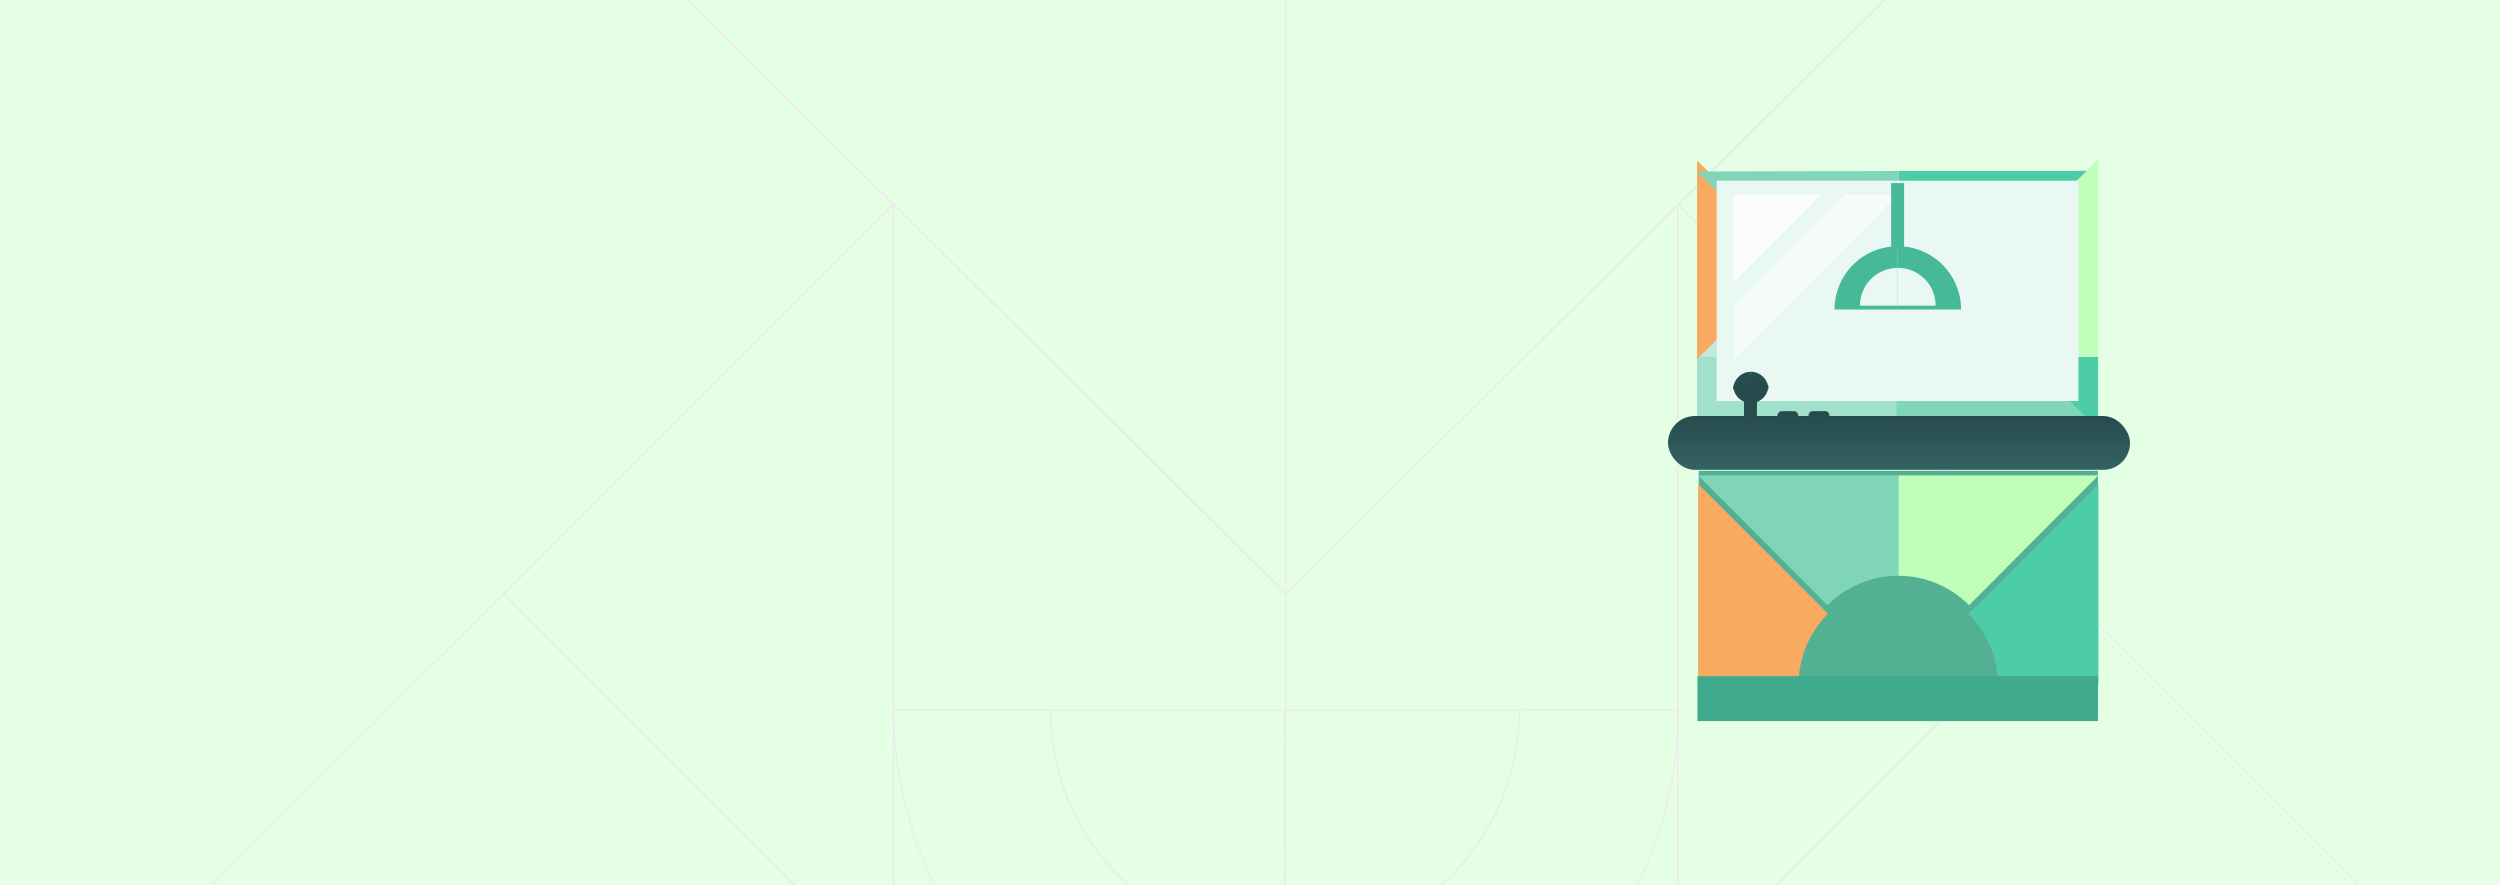 <svg width="1920" height="680" viewBox="0 0 1920 680" fill="none" xmlns="http://www.w3.org/2000/svg">
<g clip-path="url(#clip0_5160_53654)">
<rect width="1920" height="680" fill="white"/>
<g clip-path="url(#clip1_5160_53654)">
<g clip-path="url(#clip2_5160_53654)">
<rect width="1920" height="790" transform="translate(0 -55)" fill="#E5FFE4"/>
<path d="M1288.58 156.809L1288.58 755.461L1587.91 456.135L1288.58 156.809Z" stroke="#EAEAEA" stroke-width="1.177" stroke-linejoin="bevel"/>
<path d="M686.154 156.809L686.154 755.461L386.828 456.135L686.154 156.809Z" stroke="#EAEAEA" stroke-width="1.177" stroke-linejoin="bevel"/>
<path d="M467.727 -60L1507.55 -60L987.637 456.135L467.727 -60Z" stroke="#EAEAEA" stroke-width="1.331" stroke-linejoin="bevel"/>
<path d="M1496.77 364.989L1872.5 740.725" stroke="#EAEAEA" stroke-miterlimit="10"/>
<path d="M987.641 -53.528L987.641 546.202" stroke="#EAEAEA" stroke-miterlimit="10"/>
<path d="M988.809 843.5C1065.06 843.407 1143.49 815.295 1201.69 757.041C1259.9 698.788 1289.02 621.42 1289.05 545.163L1168.16 545.162" stroke="#EAEAEA" stroke-width="0.901" stroke-miterlimit="10"/>
<path d="M1114.23 672.761C1079.11 707.91 1032.61 725.49 986.562 725.51L986.485 545.592L1166.87 545.516C1166.89 591.563 1149.34 637.619 1114.23 672.761Z" stroke="#EAEAEA" stroke-width="1.088" stroke-miterlimit="10"/>
<path d="M986.597 725.797L986.597 843.648C910.346 843.555 831.919 815.443 773.715 757.189C715.511 698.936 686.39 621.568 686.356 545.311L807.243 545.31" stroke="#EAEAEA" stroke-width="0.901" stroke-miterlimit="10"/>
<path d="M859.464 672.762C894.583 707.911 940.617 725.491 986.664 725.51L986.741 545.593L806.823 545.516C806.804 591.564 824.351 637.619 859.464 672.762Z" stroke="#EAEAEA" stroke-width="1.088" stroke-miterlimit="10"/>
<path d="M59.998 782.427L417.031 425.932" stroke="#EAEAEA" stroke-miterlimit="10"/>
</g>
</g>
<g filter="url(#filter0_i_5160_53654)">
<path d="M1458.15 121.212L1611.33 121.142L1458.15 273.77L1458.15 121.212Z" fill="#4DCCA8"/>
</g>
<g filter="url(#filter1_i_5160_53654)">
<path d="M1456.49 319.667L1303.31 319.738L1456.49 167.109L1456.49 319.667Z" fill="#4DCCA8"/>
</g>
<g filter="url(#filter2_i_5160_53654)">
<path d="M1611.34 273.77L1611.36 121.141L1458.16 273.77L1611.34 273.77Z" fill="#BFFFBC"/>
</g>
<g filter="url(#filter3_i_5160_53654)">
<path d="M1302.49 274.128L1458.15 273.77L1380.18 197.18L1302.49 274.128Z" fill="#C0EBDD"/>
</g>
<g filter="url(#filter4_i_5160_53654)">
<path d="M1611.33 273.77L1611.33 319.503L1457.05 319.503L1457.05 273.77L1611.33 273.77Z" fill="#4DCCA8"/>
</g>
<g filter="url(#filter5_i_5160_53654)">
<path d="M1458.15 273.77L1458.15 320.054L1303.32 319.576L1303.32 273.77L1458.15 273.77Z" fill="#A1E0CB"/>
</g>
<g filter="url(#filter6_i_5160_53654)">
<path d="M1303.32 133.158L1303.32 121.502L1380.46 197.263L1303.32 274.13L1303.32 133.158Z" fill="#F8AA60"/>
</g>
<g filter="url(#filter7_i_5160_53654)">
<path d="M1458.15 121.223L1303.32 121.61L1458.15 273.77L1458.15 121.223Z" fill="#81D6BA"/>
</g>
<g filter="url(#filter8_i_5160_53654)">
<path d="M1456.49 319.656L1611.33 319.269L1456.49 167.109L1456.49 319.656Z" fill="#81D6BA"/>
</g>
<g filter="url(#filter9_i_5160_53654)">
<rect x="1318.47" y="136.569" width="277.708" height="169.159" fill="white"/>
<rect x="1318.47" y="136.569" width="277.708" height="169.159" fill="#C0EBDD" fill-opacity="0.35"/>
</g>
<path d="M1398.3 149.609L1331.27 216.636L1331.3 149.638L1398.3 149.609Z" fill="white" fill-opacity="0.78"/>
<path d="M1304.66 361.533H1611.21V549.8H1304.66V361.533Z" fill="#54B092"/>
<g filter="url(#filter10_i_5160_53654)">
<path d="M1511.87 460.559C1519.04 467.714 1524.73 476.216 1528.61 485.577C1532.49 494.938 1534.48 504.972 1534.47 515.104L1611.6 515.111L1611.6 360.829L1511.87 460.559Z" fill="#4DCCA8"/>
</g>
<g filter="url(#filter11_i_5160_53654)">
<path d="M1403.87 460.559C1396.7 467.714 1391.01 476.216 1387.13 485.577C1383.25 494.938 1381.26 504.972 1381.28 515.105L1304.14 515.111L1304.14 360.829L1403.87 460.559Z" fill="#F8AA60"/>
</g>
<g filter="url(#filter12_i_5160_53654)">
<path d="M1512.23 460.561C1505.1 453.388 1496.63 447.698 1487.3 443.821C1477.97 439.943 1467.97 437.953 1457.88 437.965L1457.87 360.829L1611.6 360.829L1512.23 460.561Z" fill="#BFFFBC"/>
</g>
<g filter="url(#filter13_i_5160_53654)">
<path d="M1403.51 460.562C1410.64 453.388 1419.12 447.698 1428.44 443.821C1437.77 439.943 1447.77 437.953 1457.86 437.965L1457.87 360.829L1304.14 360.829L1403.51 460.562Z" fill="#80D5B9"/>
</g>
<rect x="1281" y="319.503" width="354.849" height="41.325" rx="20.663" fill="url(#paint0_linear_5160_53654)"/>
<rect x="1349.33" y="293.055" width="26.999" height="9.918" transform="rotate(90 1349.33 293.055)" fill="#274C4E"/>
<rect x="1381.05" y="315.763" width="6.612" height="15.979" rx="3.306" transform="rotate(90 1381.05 315.763)" fill="#274C4E"/>
<rect x="1404.95" y="315.763" width="6.061" height="15.979" rx="3.031" transform="rotate(90 1404.95 315.763)" fill="#274C4E"/>
<g filter="url(#filter14_i_5160_53654)">
<path d="M1344.63 296.081L1358.13 296.081C1358.13 292.502 1356.7 289.07 1354.17 286.54C1351.64 284.01 1348.21 282.588 1344.63 282.588C1344.63 288.111 1344.63 296.081 1344.63 296.081Z" fill="#274C4E"/>
</g>
<path d="M1344.63 296.081L1352.71 296.081C1352.71 293.94 1351.85 291.886 1350.34 290.373C1348.83 288.859 1346.77 288.008 1344.63 288.008C1344.63 291.312 1344.63 296.081 1344.63 296.081Z" fill="#274C4E"/>
<path d="M1344.63 296.044L1331.14 296.044C1331.14 299.623 1332.56 303.055 1335.09 305.585C1337.62 308.115 1341.05 309.537 1344.63 309.537C1344.63 304.014 1344.63 296.044 1344.63 296.044Z" fill="#274C4E"/>
<g filter="url(#filter15_i_5160_53654)">
<path d="M1344.63 296.081L1331.14 296.081C1331.14 292.502 1332.56 289.07 1335.09 286.54C1337.62 284.01 1341.05 282.588 1344.63 282.588C1344.63 288.111 1344.63 296.081 1344.63 296.081Z" fill="#274C4E"/>
</g>
<path d="M1344.63 296.081L1336.56 296.081C1336.56 293.94 1337.41 291.886 1338.92 290.373C1340.44 288.859 1342.49 288.008 1344.63 288.008C1344.63 291.312 1344.63 296.081 1344.63 296.081Z" fill="#274C4E"/>
<path d="M1344.6 296.045L1358.09 296.045C1358.09 299.624 1356.67 303.056 1354.14 305.586C1351.61 308.116 1348.18 309.538 1344.6 309.538C1344.6 304.015 1344.6 296.045 1344.6 296.045Z" fill="#274C4E"/>
<path d="M1344.63 296.079L1336.56 296.079C1336.56 298.22 1337.41 300.273 1338.92 301.787C1340.44 303.301 1342.49 304.151 1344.63 304.151C1344.63 300.847 1344.63 296.079 1344.63 296.079Z" fill="#274C4E"/>
<path d="M1344.63 296.079L1352.71 296.079C1352.71 298.22 1351.85 300.273 1350.34 301.787C1348.83 303.301 1346.77 304.151 1344.63 304.151C1344.63 300.847 1344.63 296.079 1344.63 296.079Z" fill="#274C4E"/>
<g filter="url(#filter16_i_5160_53654)">
<rect x="1303.67" y="515.301" width="307.535" height="34.499" fill="#40AA8C"/>
</g>
<path d="M1416.98 149.609L1332.26 234.996V275.777L1457.44 149.609H1416.98Z" fill="white" fill-opacity="0.55"/>
<g filter="url(#filter17_i_5160_53654)">
<rect x="1462.34" y="136.569" width="50.693" height="9.918" transform="rotate(90 1462.34 136.569)" fill="#46B999"/>
</g>
<g filter="url(#filter18_i_5160_53654)">
<path d="M1457.5 234.773L1506.11 234.773C1506.11 221.88 1500.99 209.515 1491.87 200.398C1482.76 191.282 1470.39 186.16 1457.5 186.16C1457.5 206.057 1457.5 234.773 1457.5 234.773Z" fill="#46B999"/>
</g>
<path d="M1457.5 234.773L1486.59 234.773C1486.59 227.059 1483.52 219.661 1478.07 214.207C1472.61 208.752 1465.21 205.688 1457.5 205.688C1457.5 217.592 1457.5 234.773 1457.5 234.773Z" fill="#E9F8F3"/>
<g filter="url(#filter19_i_5160_53654)">
<path d="M1457.5 234.773L1408.89 234.773C1408.89 221.88 1414.01 209.515 1423.13 200.398C1432.24 191.282 1444.61 186.16 1457.5 186.16C1457.5 206.057 1457.5 234.773 1457.5 234.773Z" fill="#46B999"/>
</g>
<path d="M1457.5 234.773L1428.41 234.773C1428.41 227.059 1431.48 219.661 1436.93 214.207C1442.39 208.752 1449.79 205.688 1457.5 205.688C1457.5 217.592 1457.5 234.773 1457.5 234.773Z" fill="#E9F8F3"/>
</g>
<defs>
<filter id="filter0_i_5160_53654" x="1458.15" y="121.142" width="153.18" height="162.729" filterUnits="userSpaceOnUse" color-interpolation-filters="sRGB">
<feFlood flood-opacity="0" result="BackgroundImageFix"/>
<feBlend mode="normal" in="SourceGraphic" in2="BackgroundImageFix" result="shape"/>
<feColorMatrix in="SourceAlpha" type="matrix" values="0 0 0 0 0 0 0 0 0 0 0 0 0 0 0 0 0 0 127 0" result="hardAlpha"/>
<feOffset dy="10.101"/>
<feGaussianBlur stdDeviation="10.101"/>
<feComposite in2="hardAlpha" operator="arithmetic" k2="-1" k3="1"/>
<feColorMatrix type="matrix" values="0 0 0 0 0 0 0 0 0 0 0 0 0 0 0 0 0 0 0.25 0"/>
<feBlend mode="normal" in2="shape" result="effect1_innerShadow_5160_53654"/>
</filter>
<filter id="filter1_i_5160_53654" x="1303.31" y="167.109" width="153.18" height="162.729" filterUnits="userSpaceOnUse" color-interpolation-filters="sRGB">
<feFlood flood-opacity="0" result="BackgroundImageFix"/>
<feBlend mode="normal" in="SourceGraphic" in2="BackgroundImageFix" result="shape"/>
<feColorMatrix in="SourceAlpha" type="matrix" values="0 0 0 0 0 0 0 0 0 0 0 0 0 0 0 0 0 0 127 0" result="hardAlpha"/>
<feOffset dy="10.101"/>
<feGaussianBlur stdDeviation="10.101"/>
<feComposite in2="hardAlpha" operator="arithmetic" k2="-1" k3="1"/>
<feColorMatrix type="matrix" values="0 0 0 0 0 0 0 0 0 0 0 0 0 0 0 0 0 0 0.25 0"/>
<feBlend mode="normal" in2="shape" result="effect1_innerShadow_5160_53654"/>
</filter>
<filter id="filter2_i_5160_53654" x="1458.16" y="121.141" width="153.203" height="153.948" filterUnits="userSpaceOnUse" color-interpolation-filters="sRGB">
<feFlood flood-opacity="0" result="BackgroundImageFix"/>
<feBlend mode="normal" in="SourceGraphic" in2="BackgroundImageFix" result="shape"/>
<feColorMatrix in="SourceAlpha" type="matrix" values="0 0 0 0 0 0 0 0 0 0 0 0 0 0 0 0 0 0 127 0" result="hardAlpha"/>
<feOffset dy="1.319"/>
<feGaussianBlur stdDeviation="2.474"/>
<feComposite in2="hardAlpha" operator="arithmetic" k2="-1" k3="1"/>
<feColorMatrix type="matrix" values="0 0 0 0 0 0 0 0 0 0 0 0 0 0 0 0 0 0 0.25 0"/>
<feBlend mode="normal" in2="shape" result="effect1_innerShadow_5160_53654"/>
</filter>
<filter id="filter3_i_5160_53654" x="1302.49" y="197.18" width="155.656" height="78.267" filterUnits="userSpaceOnUse" color-interpolation-filters="sRGB">
<feFlood flood-opacity="0" result="BackgroundImageFix"/>
<feBlend mode="normal" in="SourceGraphic" in2="BackgroundImageFix" result="shape"/>
<feColorMatrix in="SourceAlpha" type="matrix" values="0 0 0 0 0 0 0 0 0 0 0 0 0 0 0 0 0 0 127 0" result="hardAlpha"/>
<feOffset dy="1.319"/>
<feGaussianBlur stdDeviation="2.474"/>
<feComposite in2="hardAlpha" operator="arithmetic" k2="-1" k3="1"/>
<feColorMatrix type="matrix" values="0 0 0 0 0 0 0 0 0 0 0 0 0 0 0 0 0 0 0.25 0"/>
<feBlend mode="normal" in2="shape" result="effect1_innerShadow_5160_53654"/>
</filter>
<filter id="filter4_i_5160_53654" x="1457.05" y="273.77" width="154.281" height="46.089" filterUnits="userSpaceOnUse" color-interpolation-filters="sRGB">
<feFlood flood-opacity="0" result="BackgroundImageFix"/>
<feBlend mode="normal" in="SourceGraphic" in2="BackgroundImageFix" result="shape"/>
<feColorMatrix in="SourceAlpha" type="matrix" values="0 0 0 0 0 0 0 0 0 0 0 0 0 0 0 0 0 0 127 0" result="hardAlpha"/>
<feOffset dy="0.355"/>
<feGaussianBlur stdDeviation="0.711"/>
<feComposite in2="hardAlpha" operator="arithmetic" k2="-1" k3="1"/>
<feColorMatrix type="matrix" values="0 0 0 0 0 0 0 0 0 0 0 0 0 0 0 0 0 0 0.25 0"/>
<feBlend mode="normal" in2="shape" result="effect1_innerShadow_5160_53654"/>
</filter>
<filter id="filter5_i_5160_53654" x="1303.31" y="273.77" width="154.836" height="46.64" filterUnits="userSpaceOnUse" color-interpolation-filters="sRGB">
<feFlood flood-opacity="0" result="BackgroundImageFix"/>
<feBlend mode="normal" in="SourceGraphic" in2="BackgroundImageFix" result="shape"/>
<feColorMatrix in="SourceAlpha" type="matrix" values="0 0 0 0 0 0 0 0 0 0 0 0 0 0 0 0 0 0 127 0" result="hardAlpha"/>
<feOffset dy="0.355"/>
<feGaussianBlur stdDeviation="0.711"/>
<feComposite in2="hardAlpha" operator="arithmetic" k2="-1" k3="1"/>
<feColorMatrix type="matrix" values="0 0 0 0 0 0 0 0 0 0 0 0 0 0 0 0 0 0 0.25 0"/>
<feBlend mode="normal" in2="shape" result="effect1_innerShadow_5160_53654"/>
</filter>
<filter id="filter6_i_5160_53654" x="1303.32" y="121.502" width="77.141" height="154.379" filterUnits="userSpaceOnUse" color-interpolation-filters="sRGB">
<feFlood flood-opacity="0" result="BackgroundImageFix"/>
<feBlend mode="normal" in="SourceGraphic" in2="BackgroundImageFix" result="shape"/>
<feColorMatrix in="SourceAlpha" type="matrix" values="0 0 0 0 0 0 0 0 0 0 0 0 0 0 0 0 0 0 127 0" result="hardAlpha"/>
<feOffset dy="1.751"/>
<feGaussianBlur stdDeviation="3.283"/>
<feComposite in2="hardAlpha" operator="arithmetic" k2="-1" k3="1"/>
<feColorMatrix type="matrix" values="0 0 0 0 0 0 0 0 0 0 0 0 0 0 0 0 0 0 0.25 0"/>
<feBlend mode="normal" in2="shape" result="effect1_innerShadow_5160_53654"/>
</filter>
<filter id="filter7_i_5160_53654" x="1303.31" y="121.223" width="154.836" height="162.648" filterUnits="userSpaceOnUse" color-interpolation-filters="sRGB">
<feFlood flood-opacity="0" result="BackgroundImageFix"/>
<feBlend mode="normal" in="SourceGraphic" in2="BackgroundImageFix" result="shape"/>
<feColorMatrix in="SourceAlpha" type="matrix" values="0 0 0 0 0 0 0 0 0 0 0 0 0 0 0 0 0 0 127 0" result="hardAlpha"/>
<feOffset dy="10.101"/>
<feGaussianBlur stdDeviation="10.101"/>
<feComposite in2="hardAlpha" operator="arithmetic" k2="-1" k3="1"/>
<feColorMatrix type="matrix" values="0 0 0 0 0 0 0 0 0 0 0 0 0 0 0 0 0 0 0.25 0"/>
<feBlend mode="normal" in2="shape" result="effect1_innerShadow_5160_53654"/>
</filter>
<filter id="filter8_i_5160_53654" x="1456.49" y="167.109" width="154.836" height="162.648" filterUnits="userSpaceOnUse" color-interpolation-filters="sRGB">
<feFlood flood-opacity="0" result="BackgroundImageFix"/>
<feBlend mode="normal" in="SourceGraphic" in2="BackgroundImageFix" result="shape"/>
<feColorMatrix in="SourceAlpha" type="matrix" values="0 0 0 0 0 0 0 0 0 0 0 0 0 0 0 0 0 0 127 0" result="hardAlpha"/>
<feOffset dy="10.101"/>
<feGaussianBlur stdDeviation="10.101"/>
<feComposite in2="hardAlpha" operator="arithmetic" k2="-1" k3="1"/>
<feColorMatrix type="matrix" values="0 0 0 0 0 0 0 0 0 0 0 0 0 0 0 0 0 0 0.25 0"/>
<feBlend mode="normal" in2="shape" result="effect1_innerShadow_5160_53654"/>
</filter>
<filter id="filter9_i_5160_53654" x="1318.47" y="136.569" width="277.711" height="171.417" filterUnits="userSpaceOnUse" color-interpolation-filters="sRGB">
<feFlood flood-opacity="0" result="BackgroundImageFix"/>
<feBlend mode="normal" in="SourceGraphic" in2="BackgroundImageFix" result="shape"/>
<feColorMatrix in="SourceAlpha" type="matrix" values="0 0 0 0 0 0 0 0 0 0 0 0 0 0 0 0 0 0 127 0" result="hardAlpha"/>
<feOffset dy="2.257"/>
<feGaussianBlur stdDeviation="4.233"/>
<feComposite in2="hardAlpha" operator="arithmetic" k2="-1" k3="1"/>
<feColorMatrix type="matrix" values="0 0 0 0 0 0 0 0 0 0 0 0 0 0 0 0 0 0 0.25 0"/>
<feBlend mode="normal" in2="shape" result="effect1_innerShadow_5160_53654"/>
</filter>
<filter id="filter10_i_5160_53654" x="1511.87" y="360.83" width="99.734" height="165.118" filterUnits="userSpaceOnUse" color-interpolation-filters="sRGB">
<feFlood flood-opacity="0" result="BackgroundImageFix"/>
<feBlend mode="normal" in="SourceGraphic" in2="BackgroundImageFix" result="shape"/>
<feColorMatrix in="SourceAlpha" type="matrix" values="0 0 0 0 0 0 0 0 0 0 0 0 0 0 0 0 0 0 127 0" result="hardAlpha"/>
<feOffset dy="10.836"/>
<feGaussianBlur stdDeviation="11.5"/>
<feComposite in2="hardAlpha" operator="arithmetic" k2="-1" k3="1"/>
<feColorMatrix type="matrix" values="0 0 0 0 0 0 0 0 0 0 0 0 0 0 0 0 0 0 0.1 0"/>
<feBlend mode="normal" in2="shape" result="effect1_innerShadow_5160_53654"/>
</filter>
<filter id="filter11_i_5160_53654" x="1304.14" y="360.83" width="99.734" height="165.118" filterUnits="userSpaceOnUse" color-interpolation-filters="sRGB">
<feFlood flood-opacity="0" result="BackgroundImageFix"/>
<feBlend mode="normal" in="SourceGraphic" in2="BackgroundImageFix" result="shape"/>
<feColorMatrix in="SourceAlpha" type="matrix" values="0 0 0 0 0 0 0 0 0 0 0 0 0 0 0 0 0 0 127 0" result="hardAlpha"/>
<feOffset dy="10.836"/>
<feGaussianBlur stdDeviation="10"/>
<feComposite in2="hardAlpha" operator="arithmetic" k2="-1" k3="1"/>
<feColorMatrix type="matrix" values="0 0 0 0 0 0 0 0 0 0 0 0 0 0 0 0 0 0 0.15 0"/>
<feBlend mode="normal" in2="shape" result="effect1_innerShadow_5160_53654"/>
</filter>
<filter id="filter12_i_5160_53654" x="1457.87" y="360.829" width="153.734" height="103.987" filterUnits="userSpaceOnUse" color-interpolation-filters="sRGB">
<feFlood flood-opacity="0" result="BackgroundImageFix"/>
<feBlend mode="normal" in="SourceGraphic" in2="BackgroundImageFix" result="shape"/>
<feColorMatrix in="SourceAlpha" type="matrix" values="0 0 0 0 0 0 0 0 0 0 0 0 0 0 0 0 0 0 127 0" result="hardAlpha"/>
<feOffset dy="4.255"/>
<feGaussianBlur stdDeviation="4.255"/>
<feComposite in2="hardAlpha" operator="arithmetic" k2="-1" k3="1"/>
<feColorMatrix type="matrix" values="0 0 0 0 0 0 0 0 0 0 0 0 0 0 0 0 0 0 0.25 0"/>
<feBlend mode="normal" in2="shape" result="effect1_innerShadow_5160_53654"/>
</filter>
<filter id="filter13_i_5160_53654" x="1304.14" y="360.829" width="153.734" height="103.987" filterUnits="userSpaceOnUse" color-interpolation-filters="sRGB">
<feFlood flood-opacity="0" result="BackgroundImageFix"/>
<feBlend mode="normal" in="SourceGraphic" in2="BackgroundImageFix" result="shape"/>
<feColorMatrix in="SourceAlpha" type="matrix" values="0 0 0 0 0 0 0 0 0 0 0 0 0 0 0 0 0 0 127 0" result="hardAlpha"/>
<feOffset dy="4.255"/>
<feGaussianBlur stdDeviation="4.255"/>
<feComposite in2="hardAlpha" operator="arithmetic" k2="-1" k3="1"/>
<feColorMatrix type="matrix" values="0 0 0 0 0 0 0 0 0 0 0 0 0 0 0 0 0 0 0.25 0"/>
<feBlend mode="normal" in2="shape" result="effect1_innerShadow_5160_53654"/>
</filter>
<filter id="filter14_i_5160_53654" x="1344.63" y="282.588" width="13.492" height="16.438" filterUnits="userSpaceOnUse" color-interpolation-filters="sRGB">
<feFlood flood-opacity="0" result="BackgroundImageFix"/>
<feBlend mode="normal" in="SourceGraphic" in2="BackgroundImageFix" result="shape"/>
<feColorMatrix in="SourceAlpha" type="matrix" values="0 0 0 0 0 0 0 0 0 0 0 0 0 0 0 0 0 0 127 0" result="hardAlpha"/>
<feOffset dy="2.946"/>
<feGaussianBlur stdDeviation="2.946"/>
<feComposite in2="hardAlpha" operator="arithmetic" k2="-1" k3="1"/>
<feColorMatrix type="matrix" values="0 0 0 0 0 0 0 0 0 0 0 0 0 0 0 0 0 0 0.25 0"/>
<feBlend mode="normal" in2="shape" result="effect1_innerShadow_5160_53654"/>
</filter>
<filter id="filter15_i_5160_53654" x="1331.14" y="282.588" width="13.492" height="16.438" filterUnits="userSpaceOnUse" color-interpolation-filters="sRGB">
<feFlood flood-opacity="0" result="BackgroundImageFix"/>
<feBlend mode="normal" in="SourceGraphic" in2="BackgroundImageFix" result="shape"/>
<feColorMatrix in="SourceAlpha" type="matrix" values="0 0 0 0 0 0 0 0 0 0 0 0 0 0 0 0 0 0 127 0" result="hardAlpha"/>
<feOffset dy="2.946"/>
<feGaussianBlur stdDeviation="2.946"/>
<feComposite in2="hardAlpha" operator="arithmetic" k2="-1" k3="1"/>
<feColorMatrix type="matrix" values="0 0 0 0 0 0 0 0 0 0 0 0 0 0 0 0 0 0 0.25 0"/>
<feBlend mode="normal" in2="shape" result="effect1_innerShadow_5160_53654"/>
</filter>
<filter id="filter16_i_5160_53654" x="1303.67" y="515.301" width="307.539" height="38.499" filterUnits="userSpaceOnUse" color-interpolation-filters="sRGB">
<feFlood flood-opacity="0" result="BackgroundImageFix"/>
<feBlend mode="normal" in="SourceGraphic" in2="BackgroundImageFix" result="shape"/>
<feColorMatrix in="SourceAlpha" type="matrix" values="0 0 0 0 0 0 0 0 0 0 0 0 0 0 0 0 0 0 127 0" result="hardAlpha"/>
<feOffset dy="4"/>
<feGaussianBlur stdDeviation="4.5"/>
<feComposite in2="hardAlpha" operator="arithmetic" k2="-1" k3="1"/>
<feColorMatrix type="matrix" values="0 0 0 0 0 0 0 0 0 0 0 0 0 0 0 0 0 0 0.25 0"/>
<feBlend mode="normal" in2="shape" result="effect1_innerShadow_5160_53654"/>
</filter>
<filter id="filter17_i_5160_53654" x="1452.42" y="136.569" width="9.922" height="54.693" filterUnits="userSpaceOnUse" color-interpolation-filters="sRGB">
<feFlood flood-opacity="0" result="BackgroundImageFix"/>
<feBlend mode="normal" in="SourceGraphic" in2="BackgroundImageFix" result="shape"/>
<feColorMatrix in="SourceAlpha" type="matrix" values="0 0 0 0 0 0 0 0 0 0 0 0 0 0 0 0 0 0 127 0" result="hardAlpha"/>
<feOffset dy="4"/>
<feGaussianBlur stdDeviation="2"/>
<feComposite in2="hardAlpha" operator="arithmetic" k2="-1" k3="1"/>
<feColorMatrix type="matrix" values="0 0 0 0 0 0 0 0 0 0 0 0 0 0 0 0 0 0 0.25 0"/>
<feBlend mode="normal" in2="shape" result="effect1_innerShadow_5160_53654"/>
</filter>
<filter id="filter18_i_5160_53654" x="1457.5" y="186.16" width="48.609" height="51.559" filterUnits="userSpaceOnUse" color-interpolation-filters="sRGB">
<feFlood flood-opacity="0" result="BackgroundImageFix"/>
<feBlend mode="normal" in="SourceGraphic" in2="BackgroundImageFix" result="shape"/>
<feColorMatrix in="SourceAlpha" type="matrix" values="0 0 0 0 0 0 0 0 0 0 0 0 0 0 0 0 0 0 127 0" result="hardAlpha"/>
<feOffset dy="2.946"/>
<feGaussianBlur stdDeviation="2.946"/>
<feComposite in2="hardAlpha" operator="arithmetic" k2="-1" k3="1"/>
<feColorMatrix type="matrix" values="0 0 0 0 0 0 0 0 0 0 0 0 0 0 0 0 0 0 0.25 0"/>
<feBlend mode="normal" in2="shape" result="effect1_innerShadow_5160_53654"/>
</filter>
<filter id="filter19_i_5160_53654" x="1408.89" y="186.16" width="48.609" height="51.559" filterUnits="userSpaceOnUse" color-interpolation-filters="sRGB">
<feFlood flood-opacity="0" result="BackgroundImageFix"/>
<feBlend mode="normal" in="SourceGraphic" in2="BackgroundImageFix" result="shape"/>
<feColorMatrix in="SourceAlpha" type="matrix" values="0 0 0 0 0 0 0 0 0 0 0 0 0 0 0 0 0 0 127 0" result="hardAlpha"/>
<feOffset dy="2.946"/>
<feGaussianBlur stdDeviation="2.946"/>
<feComposite in2="hardAlpha" operator="arithmetic" k2="-1" k3="1"/>
<feColorMatrix type="matrix" values="0 0 0 0 0 0 0 0 0 0 0 0 0 0 0 0 0 0 0.25 0"/>
<feBlend mode="normal" in2="shape" result="effect1_innerShadow_5160_53654"/>
</filter>
<linearGradient id="paint0_linear_5160_53654" x1="1458.42" y1="319.503" x2="1458.42" y2="360.828" gradientUnits="userSpaceOnUse">
<stop stop-color="#264B4D"/>
<stop offset="1" stop-color="#315F61" stop-opacity="0.98"/>
</linearGradient>
<clipPath id="clip0_5160_53654">
<rect width="1920" height="680" fill="white"/>
</clipPath>
<clipPath id="clip1_5160_53654">
<rect width="1920" height="790" fill="white" transform="translate(0 -55)"/>
</clipPath>
<clipPath id="clip2_5160_53654">
<rect width="1920" height="790" fill="white" transform="translate(0 -55)"/>
</clipPath>
</defs>
</svg>
